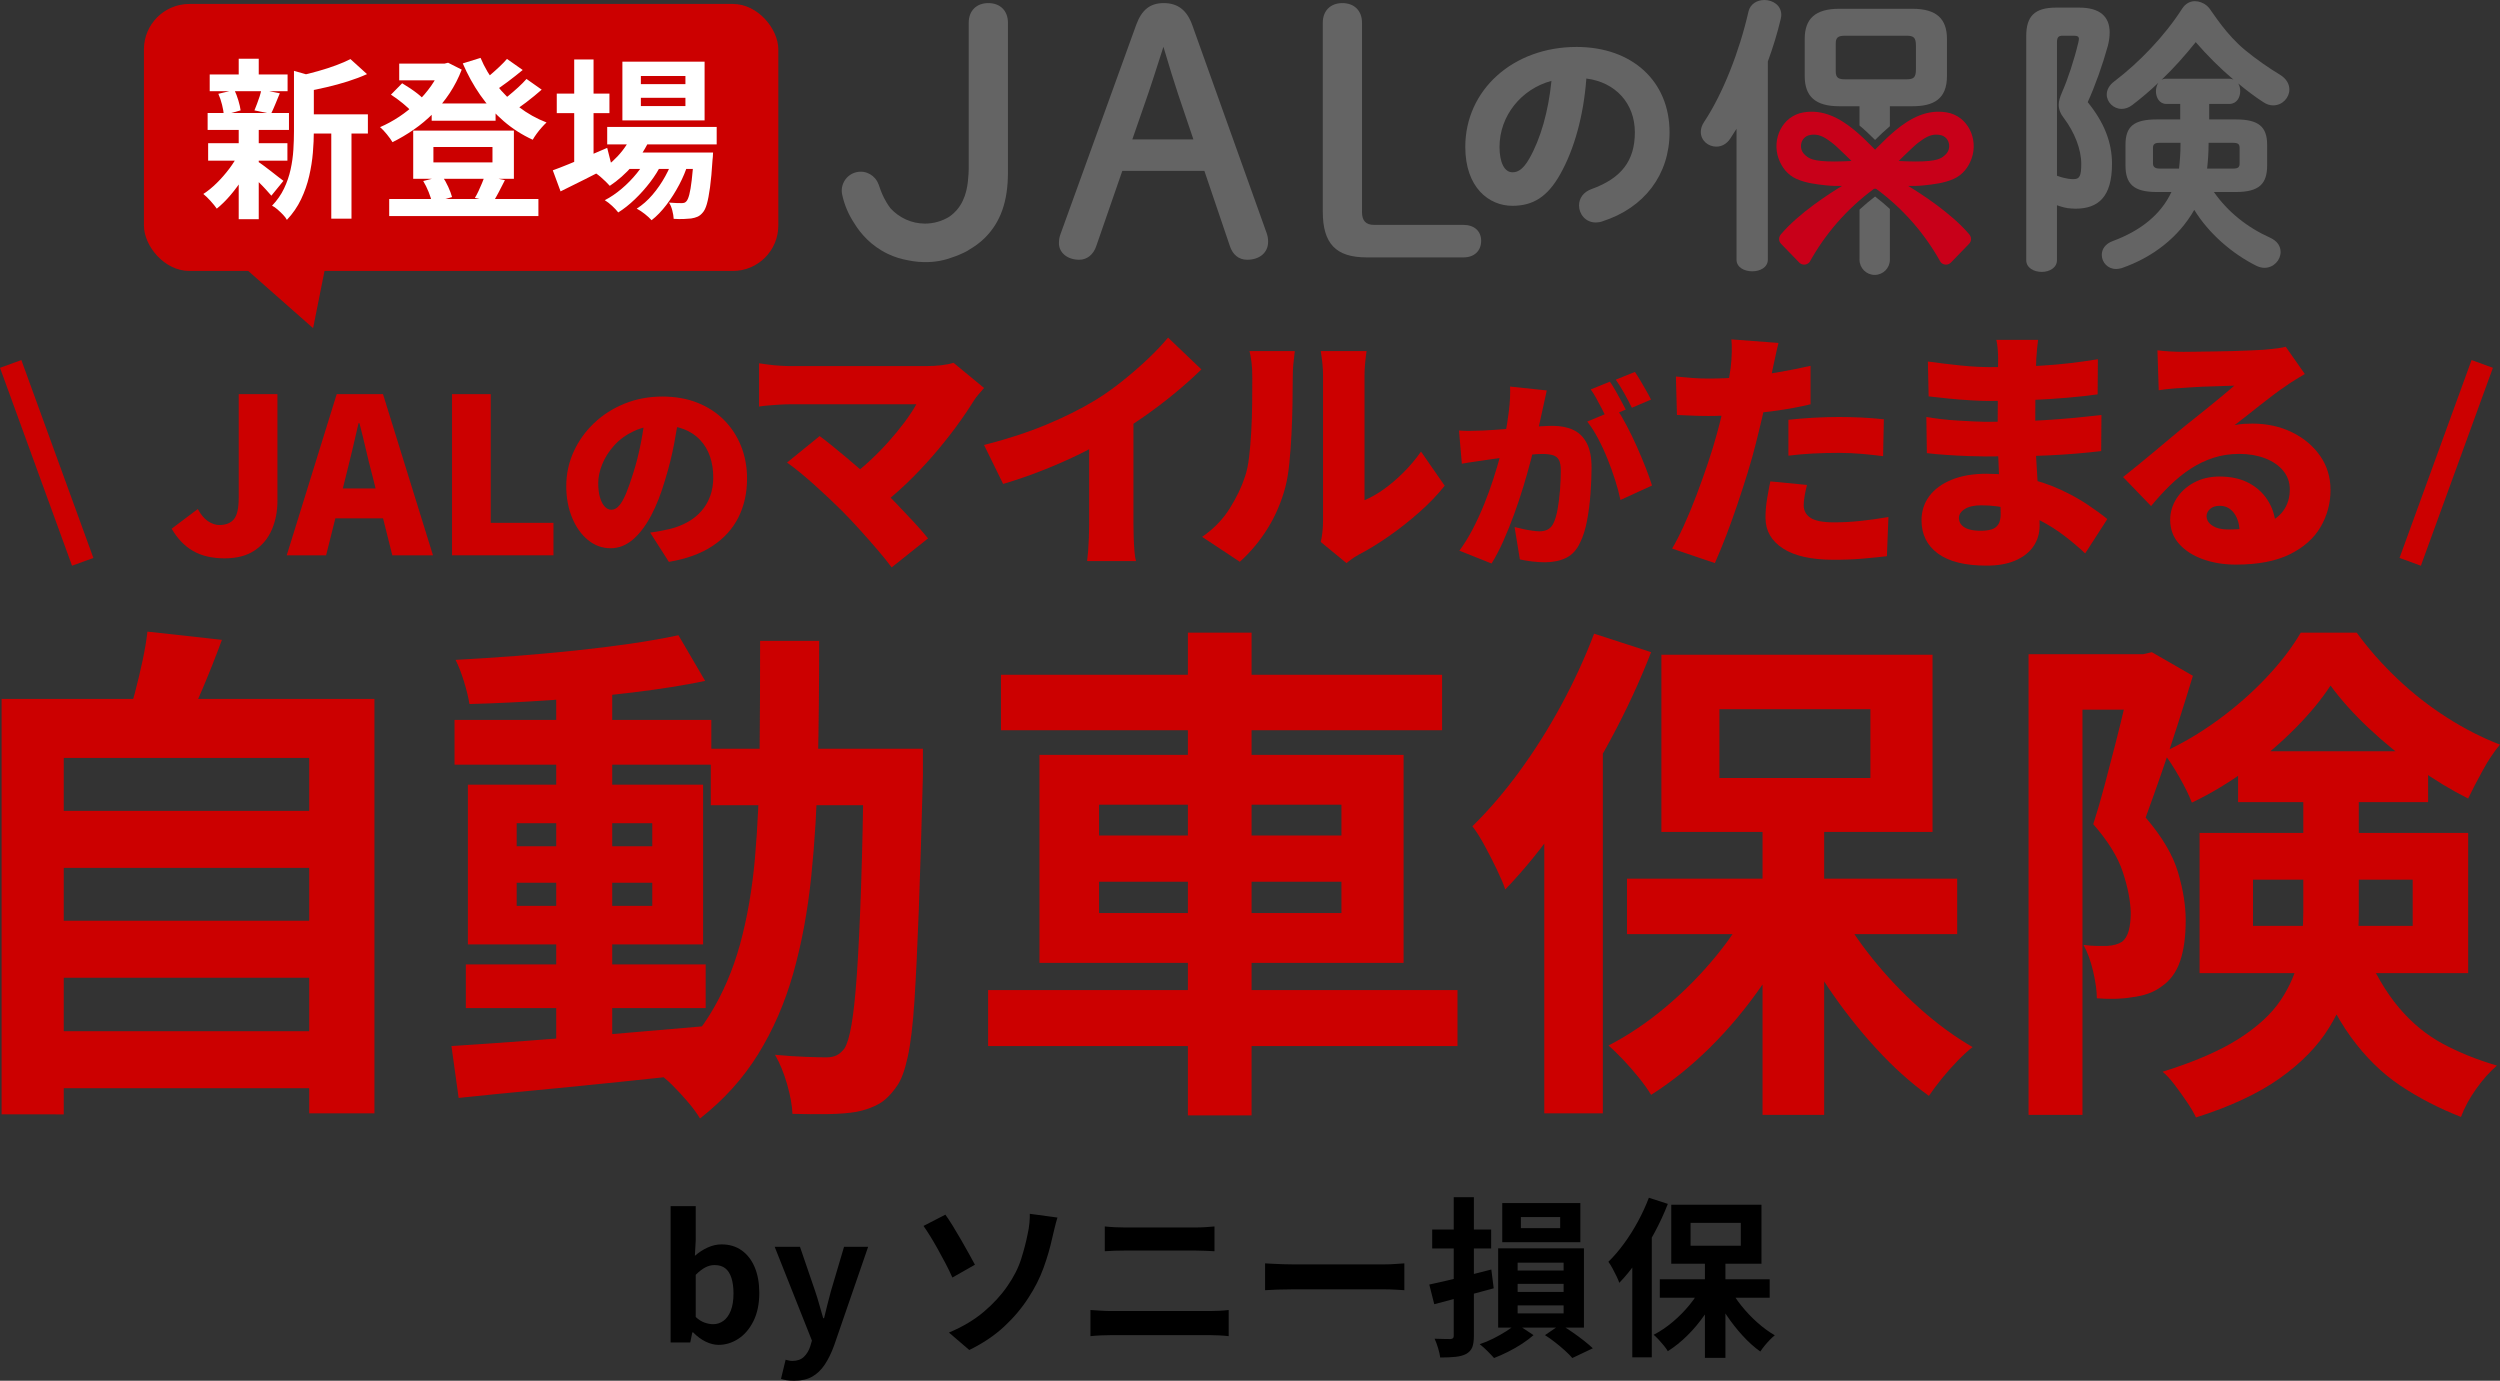 <?xml version="1.0" encoding="UTF-8"?>
<svg id="_レイヤー_2" data-name="レイヤー 2" xmlns="http://www.w3.org/2000/svg" viewBox="0 0 550.096 303.819">
  <rect x="0" y="0" width="550.096" height="303.819" fill="#333333" stroke="none"/>
  <defs>
    <style>
      .cls-1 {
        fill: #c80019;
      }

      .cls-2 {
        fill: none;
        stroke: #c00;
        stroke-miterlimit: 10;
        stroke-width: 5px;
      }

      .cls-3 {
        fill: #c00;
      }

      .cls-4 {
        fill: #fff;
      }

      .cls-5 {
        fill: #646464;
      }

      .cls-6 {
        fill: #646464;
      }
    </style>
  </defs>
  <g id="contents">
    <g>
      <g>
        <path class="cls-3" d="M.351,153.786h82.038v91.191h-14.351v-78.196H14.024v78.422H.351v-91.417ZM9.504,178.419h61.472v12.543H9.504v-12.543ZM9.504,202.601h61.472v12.543H9.504v-12.543ZM9.504,226.897h61.472v12.543H9.504v-12.543ZM32.443,138.982l16.385,1.808c-1.356,3.692-2.788,7.308-4.294,10.848-1.508,3.542-2.901,6.593-4.181,9.153l-12.43-2.26c.602-1.882,1.204-3.973,1.808-6.272.602-2.297,1.148-4.594,1.639-6.893.489-2.297.848-4.425,1.073-6.385Z"/>
        <path class="cls-3" d="M99.339,230.173c4.746-.3,10.17-.678,16.272-1.13s12.56-.96,19.379-1.525c6.817-.565,13.617-1.148,20.396-1.752l.113,10.283c-6.404.678-12.864,1.356-19.379,2.034-6.517.678-12.769,1.299-18.758,1.865-5.989.565-11.47,1.11-16.441,1.638l-1.582-11.413ZM100.017,158.418h56.5v9.831h-56.5v-9.831ZM149.285,139.773l5.876,10.057c-4.746.98-10.076,1.827-15.989,2.542-5.915.717-11.96,1.282-18.137,1.695-6.178.415-12.091.698-17.741.848-.226-1.43-.622-3.069-1.187-4.915-.565-1.845-1.187-3.446-1.865-4.803,4.218-.226,8.549-.508,12.995-.847,4.444-.339,8.832-.734,13.165-1.187,4.331-.452,8.436-.96,12.317-1.525,3.879-.565,7.401-1.187,10.565-1.865ZM102.503,212.207h52.771v9.605h-52.771v-9.605ZM102.955,172.657h51.754v35.143h-51.754v-35.143ZM113.69,181.131v5.085h29.832v-5.085h-29.832ZM113.69,194.24v5.085h29.832v-5.085h-29.832ZM122.391,150.508h12.317v81.021h-12.317v-81.021ZM167.252,141.017h12.995c0,9.644-.095,18.797-.282,27.459-.189,8.664-.678,16.819-1.469,24.464-.791,7.647-2.11,14.729-3.955,21.244-1.847,6.517-4.426,12.449-7.74,17.797-3.316,5.348-7.571,10.057-12.769,14.125-.678-1.13-1.565-2.336-2.656-3.616-1.093-1.282-2.223-2.506-3.39-3.673-1.169-1.169-2.316-2.129-3.447-2.881,4.746-3.616,8.588-7.778,11.526-12.486,2.938-4.707,5.198-9.944,6.78-15.707,1.582-5.763,2.673-12.091,3.277-18.984.602-6.893.941-14.312,1.017-22.261.074-7.947.113-16.441.113-25.481ZM156.404,164.747h39.211v12.43h-39.211v-12.43ZM190.078,164.747h12.995v5.989c-.302,11.602-.604,21.453-.904,29.55-.302,8.099-.622,14.766-.961,20.001-.339,5.237-.83,9.322-1.469,12.26-.641,2.938-1.413,5.046-2.316,6.328-1.282,1.882-2.619,3.221-4.012,4.012-1.395.791-3.033,1.373-4.915,1.752-1.734.3-3.842.469-6.328.508-2.486.037-5.085.018-7.797-.057-.076-1.884-.471-4.068-1.187-6.554-.717-2.486-1.601-4.633-2.655-6.441,2.41.226,4.633.377,6.667.452,2.034.076,3.577.113,4.633.113.904,0,1.656-.15,2.26-.452.602-.3,1.167-.791,1.695-1.469.602-.904,1.13-2.655,1.582-5.254s.848-6.328,1.187-11.187c.339-4.859.639-11.13.904-18.814.263-7.684.47-16.987.622-27.911v-2.825Z"/>
        <path class="cls-3" d="M217.424,217.856h103.282v12.317h-103.282v-12.317ZM220.249,148.475h97.066v12.204h-97.066v-12.204ZM228.723,166.102h80.117v45.765h-80.117v-45.765ZM241.832,177.064v6.78h53.336v-6.78h-53.336ZM241.832,194.014v6.893h53.336v-6.893h-53.336ZM261.381,139.208h14.012v106.22h-14.012v-106.22Z"/>
        <path class="cls-3" d="M350.764,139.435l12.543,4.068c-2.486,6.404-5.443,12.789-8.871,19.154-3.429,6.367-7.119,12.393-11.074,18.08-3.954,5.689-8.005,10.679-12.148,14.973-.378-1.13-.98-2.56-1.808-4.294-.83-1.732-1.733-3.503-2.712-5.311-.981-1.808-1.884-3.238-2.712-4.294,3.54-3.464,6.967-7.458,10.283-11.978,3.313-4.52,6.384-9.379,9.209-14.577,2.825-5.198,5.255-10.47,7.289-15.82ZM339.803,170.623l12.883-12.882v87.236h-12.883v-74.354ZM385.907,197.629l10.622,3.729c-2.412,5.274-5.35,10.415-8.815,15.425-3.466,5.011-7.271,9.568-11.413,13.673-4.144,4.107-8.475,7.588-12.994,10.453-.679-1.13-1.565-2.373-2.656-3.729-1.093-1.356-2.223-2.656-3.39-3.898-1.169-1.243-2.279-2.317-3.334-3.221,4.368-2.26,8.589-5.103,12.656-8.532,4.068-3.427,7.777-7.193,11.131-11.3,3.351-4.105,6.082-8.306,8.192-12.6ZM357.996,193.335h72.659v12.204h-72.659v-12.204ZM365.567,144.067h59.664v38.985h-59.664v-38.985ZM378.336,156.045v15.142h33.223v-15.142h-33.223ZM387.828,179.098h13.56v66.218h-13.56v-66.218ZM403.987,198.759c2.108,4.068,4.764,8.099,7.967,12.091,3.201,3.994,6.704,7.684,10.509,11.074,3.803,3.39,7.664,6.215,11.582,8.475-.98.754-2.09,1.771-3.333,3.051-1.243,1.282-2.412,2.599-3.503,3.955-1.093,1.356-2.017,2.599-2.769,3.729-3.918-2.788-7.779-6.252-11.583-10.396-3.805-4.142-7.345-8.644-10.622-13.503-3.276-4.859-6.084-9.812-8.418-14.859l10.17-3.616Z"/>
        <path class="cls-3" d="M446.362,143.955h27.007v12.204h-15.143v89.157h-11.864v-101.361ZM469.3,143.955h2.26l1.921-.452,9.04,5.198c-.98,3.24-2.053,6.686-3.22,10.339-1.169,3.655-2.373,7.271-3.616,10.848-1.243,3.579-2.43,6.912-3.56,10.001,3.616,4.22,5.989,8.231,7.119,12.034,1.13,3.805,1.694,7.328,1.694,10.565,0,3.616-.414,6.63-1.242,9.04-.83,2.412-2.187,4.257-4.068,5.537-.904.678-1.903,1.206-2.994,1.582-1.094.378-2.28.641-3.56.791-2.187.378-4.746.452-7.685.226,0-1.582-.265-3.521-.791-5.819-.527-2.297-1.243-4.275-2.147-5.933,1.054.152,2.015.226,2.881.226h2.316c1.356-.074,2.447-.377,3.277-.904.678-.526,1.167-1.336,1.469-2.429.301-1.091.452-2.43.452-4.012-.076-2.636-.66-5.611-1.751-8.927-1.093-3.314-3.26-6.817-6.498-10.509.828-2.56,1.656-5.404,2.486-8.531.828-3.126,1.639-6.233,2.43-9.323.791-3.088,1.506-6.006,2.147-8.757.64-2.749,1.187-5.029,1.639-6.836v-3.955ZM506.816,172.205h12.204v28.928c0,4.144-.471,8.345-1.412,12.6-.943,4.257-2.655,8.401-5.142,12.43-2.486,4.031-6.084,7.723-10.791,11.074-4.709,3.352-10.868,6.233-18.476,8.645-.452-.98-1.112-2.11-1.978-3.39-.867-1.282-1.772-2.542-2.712-3.786-.943-1.243-1.828-2.204-2.656-2.881,7.007-2.184,12.58-4.594,16.725-7.232,4.142-2.636,7.231-5.481,9.266-8.531,2.034-3.051,3.371-6.196,4.012-9.435.639-3.238.96-6.554.96-9.944v-28.476ZM512.805,150.848c-1.96,3.014-4.539,6.141-7.74,9.379-3.203,3.24-6.743,6.271-10.622,9.097-3.881,2.825-7.93,5.254-12.148,7.288-.604-1.582-1.525-3.464-2.769-5.65-1.243-2.184-2.43-3.992-3.56-5.424,4.143-1.882,8.173-4.255,12.091-7.119,3.916-2.862,7.458-5.97,10.622-9.322,3.164-3.352,5.688-6.648,7.571-9.888h12.317c2.636,3.616,5.649,7.025,9.039,10.227,3.391,3.203,7.007,6.028,10.849,8.475,3.842,2.449,7.721,4.426,11.639,5.932-1.281,1.508-2.542,3.39-3.785,5.65-1.243,2.26-2.316,4.332-3.221,6.215-3.616-1.808-7.345-4.068-11.187-6.78-3.843-2.712-7.421-5.631-10.735-8.758-3.316-3.125-6.103-6.232-8.362-9.322ZM483.991,183.278h59.099v30.849h-59.099v-30.849ZM492.466,165.311h41.81v11.187h-41.81v-11.187ZM495.743,193.561v10.17h35.143v-10.17h-35.143ZM519.925,208.139c2.41,5.65,5.046,10.17,7.91,13.56,2.862,3.39,6.082,6.045,9.661,7.966,3.577,1.921,7.552,3.522,11.922,4.802-1.582,1.356-3.107,3.069-4.576,5.142-1.47,2.071-2.582,4.125-3.334,6.159-4.822-1.884-9.266-4.181-13.334-6.893s-7.723-6.309-10.961-10.791c-3.24-4.481-6.141-10.301-8.701-17.459l11.413-2.486Z"/>
      </g>
      <g>
        <path d="M158.126,295.923c-.928,0-1.88-.238-2.858-.714s-1.893-1.153-2.745-2.03h-.188l-.451,2.218h-4.324v-30.005h5.527v7.558l-.188,3.384c.852-.752,1.786-1.36,2.801-1.824,1.015-.463,2.036-.696,3.064-.696,1.73,0,3.215.445,4.456,1.335,1.241.89,2.193,2.131,2.857,3.722.664,1.592.997,3.466.997,5.622,0,2.406-.427,4.468-1.278,6.185-.853,1.717-1.962,3.021-3.328,3.91-1.367.89-2.814,1.335-4.343,1.335ZM156.923,291.373c.827,0,1.579-.244,2.256-.733s1.215-1.234,1.617-2.237c.401-1.002.602-2.268.602-3.797,0-1.329-.15-2.463-.451-3.403s-.752-1.648-1.353-2.124c-.602-.476-1.391-.714-2.369-.714-.702,0-1.386.176-2.049.526-.665.351-1.36.89-2.087,1.617v9.287c.651.602,1.31,1.015,1.974,1.241.664.226,1.284.338,1.861.338Z"/>
        <path d="M174.745,303.819c-.627,0-1.166-.038-1.617-.113s-.877-.176-1.278-.301l1.015-4.211c.201.05.433.106.696.169.263.062.52.094.771.094,1.077,0,1.93-.301,2.557-.903.626-.602,1.09-1.366,1.391-2.293l.376-1.278-8.197-20.643h5.565l3.346,9.776c.326.953.626,1.93.902,2.933.276,1.003.564,2.006.865,3.008h.188c.226-1.002.47-1.998.733-2.989.263-.99.52-1.974.771-2.951l2.895-9.776h5.302l-7.482,21.695c-.602,1.654-1.292,3.064-2.068,4.23s-1.698,2.049-2.763,2.651c-1.066.602-2.388.902-3.967.902Z"/>
        <path d="M208.017,267.272c.476.652,1.015,1.467,1.617,2.444s1.209,1.999,1.824,3.064c.614,1.065,1.19,2.086,1.73,3.064.539.978.983,1.792,1.335,2.444l-4.963,2.82c-.451-1.027-.959-2.074-1.522-3.14-.564-1.065-1.135-2.118-1.711-3.158-.577-1.04-1.135-1.993-1.673-2.857-.539-.865-1.022-1.598-1.448-2.2l4.813-2.482ZM208.806,293.216c3.033-1.278,5.596-2.807,7.689-4.587,2.092-1.779,3.816-3.66,5.17-5.64,1.403-2.005,2.418-4.01,3.045-6.016.626-2.005,1.09-3.785,1.391-5.339.201-.852.338-1.705.414-2.557s.1-1.517.075-1.993l6.091.827c-.226.728-.439,1.511-.639,2.35-.201.84-.364,1.523-.489,2.049-.477,2.206-1.122,4.431-1.937,6.674-.815,2.244-1.912,4.418-3.29,6.524-1.454,2.281-3.246,4.412-5.377,6.392-2.131,1.98-4.688,3.697-7.67,5.151l-4.475-3.835Z"/>
        <path d="M239.939,288.252c.752.051,1.535.101,2.35.15.815.051,1.598.075,2.35.075h21.582c.651,0,1.347-.019,2.087-.056.739-.038,1.422-.094,2.049-.169v5.753c-.651-.075-1.366-.132-2.143-.169-.777-.038-1.442-.056-1.993-.056h-21.582c-.752,0-1.548.019-2.388.056s-1.611.094-2.312.169v-5.753ZM243.097,269.866c.677.075,1.422.131,2.237.169.814.038,1.535.057,2.162.057h15.566c.752,0,1.504-.025,2.256-.075s1.391-.1,1.917-.15v5.452c-.526-.024-1.191-.056-1.993-.094-.803-.038-1.529-.057-2.181-.057h-15.529c-.727,0-1.492.013-2.293.038-.802.025-1.517.063-2.143.113v-5.452Z"/>
        <path d="M278.366,277.988c.451.025,1.027.056,1.73.094s1.435.069,2.2.094c.764.025,1.472.038,2.124.038h20.191c.877,0,1.704-.031,2.481-.094.776-.062,1.416-.106,1.918-.131v5.903c-.427-.025-1.066-.062-1.918-.113-.853-.05-1.68-.075-2.481-.075h-20.191c-1.078,0-2.181.019-3.309.056s-2.043.082-2.745.132v-5.903Z"/>
        <path d="M314.499,282.65c1.178-.25,2.513-.551,4.005-.902,1.49-.351,3.058-.733,4.699-1.147s3.29-.834,4.944-1.26l.526,4.136c-2.256.627-4.53,1.241-6.824,1.843-2.293.602-4.38,1.153-6.26,1.654l-1.091-4.324ZM315.138,270.543h12.972v4.173h-12.972v-4.173ZM319.876,263.437h4.436v30.456c0,1.103-.119,1.955-.357,2.557s-.683,1.09-1.334,1.466c-.627.326-1.404.539-2.332.639s-2.056.15-3.384.15c-.075-.577-.231-1.266-.47-2.068s-.495-1.491-.77-2.068c.727.025,1.429.044,2.106.056.677.013,1.14.019,1.391.019.251-.025.433-.087.546-.188.112-.1.169-.275.169-.526v-30.494ZM333.637,291.26l3.798,2.519c-.702.627-1.542,1.259-2.519,1.899-.978.639-2.006,1.228-3.083,1.767-1.078.539-2.106.996-3.084,1.372-.376-.426-.864-.94-1.466-1.542s-1.166-1.103-1.692-1.504c1.003-.326,2.012-.746,3.027-1.26,1.015-.513,1.967-1.053,2.857-1.617.89-.564,1.61-1.109,2.162-1.636ZM329.652,274.679h18.875v17.447h-18.875v-17.447ZM330.555,264.715h17.183v8.61h-17.183v-8.61ZM333.938,277.837v1.73h10.114v-1.73h-10.114ZM333.938,282.5v1.768h10.114v-1.768h-10.114ZM333.938,287.237v1.767h10.114v-1.767h-10.114ZM334.652,267.798v2.444h8.648v-2.444h-8.648ZM339.954,293.78l3.422-2.332c.877.527,1.761,1.097,2.65,1.711.89.615,1.724,1.228,2.501,1.842.776.614,1.429,1.172,1.955,1.673l-4.512,2.143c-.427-.501-.966-1.047-1.617-1.635-.652-.589-1.36-1.185-2.124-1.786-.766-.602-1.523-1.14-2.275-1.617Z"/>
        <path d="M362.814,263.549l4.174,1.353c-.827,2.131-1.812,4.255-2.952,6.373-1.141,2.119-2.368,4.124-3.685,6.016-1.315,1.893-2.663,3.553-4.042,4.982-.126-.376-.326-.852-.602-1.429-.276-.576-.577-1.165-.902-1.767-.326-.602-.627-1.078-.902-1.429,1.178-1.153,2.318-2.482,3.422-3.986,1.103-1.504,2.124-3.121,3.064-4.85.94-1.73,1.748-3.484,2.425-5.264ZM359.167,273.927l4.287-4.286v29.027h-4.287v-24.741ZM374.508,282.913l3.535,1.241c-.803,1.755-1.78,3.465-2.934,5.132s-2.419,3.184-3.797,4.549c-1.379,1.367-2.82,2.525-4.324,3.478-.226-.376-.52-.79-.884-1.241s-.739-.884-1.128-1.297-.759-.77-1.109-1.071c1.454-.752,2.857-1.698,4.211-2.839,1.355-1.14,2.588-2.394,3.704-3.76,1.115-1.366,2.023-2.763,2.726-4.192ZM365.221,281.484h24.177v4.061h-24.177v-4.061ZM367.74,265.091h19.852v12.972h-19.852v-12.972ZM371.989,269.077v5.038h11.054v-5.038h-11.054ZM375.147,276.747h4.512v22.033h-4.512v-22.033ZM380.524,283.289c.701,1.354,1.585,2.695,2.65,4.023,1.065,1.329,2.231,2.557,3.497,3.685,1.266,1.128,2.55,2.068,3.853,2.82-.326.251-.695.589-1.108,1.015-.414.426-.803.865-1.166,1.316s-.671.865-.921,1.241c-1.304-.928-2.589-2.08-3.854-3.459-1.266-1.378-2.443-2.877-3.534-4.493s-2.024-3.265-2.801-4.944l3.384-1.204Z"/>
      </g>
      <g>
        <path class="cls-1" d="M423.225,40.799c2.246-.235,4.597-.505,6.674-1.44,1.928-.867,3.214-2.5,3.921-4.461,1.55-4.299-.808-9.388-5.481-10.169-4.311-.72-7.965,1.246-11.197,3.902-1.407,1.156-2.709,2.433-3.987,3.728-.188.191-.376.381-.564.573v.004h-.002v-.004c-.187-.192-.376-.382-.564-.573-1.278-1.295-2.58-2.572-3.987-3.728-3.232-2.655-6.886-4.622-11.197-3.902-4.674.781-7.032,5.87-5.481,10.169.707,1.961,1.993,3.593,3.921,4.461,2.077.935,4.429,1.205,6.674,1.44,1.122.117,2.238.134,3.355.115-2.82,1.703-9.403,5.934-13.374,10.566-.113.131-.453.527-.466,1.065-.009.413.144.804.432,1.101l3.989,4.116c.289.298.688.467,1.102.467.015,0,.03-0.0.045-.001.43-.013.837-.207,1.142-.568,1.702-3.067,3.723-5.959,6.008-8.593,2.415-2.783,5.129-5.28,8.096-7.476.102-.027.203-.052.304-.089h.004c.097.035.196.06.295.086,2.969,2.197,5.684,4.695,8.099,7.479,2.288,2.638,4.31,5.529,6.033,8.628.281.326.688.52,1.119.533.015 0.0.029.001.044.001.414,0,.814-.169,1.102-.467l3.989-4.116c.288-.297.441-.688.432-1.101-.011-.537-.352-.935-.465-1.065-3.972-4.632-10.555-8.864-13.375-10.566,1.119.02,2.237.003,3.361-.115ZM419.205,34.03c1.504-1.443,2.255-2.164,2.886-2.632,1.249-.926,2.5-1.854,4.128-1.77.424.022,1.335.07,2.006.772.62.65.78,1.592.605,2.344-.22.947-.946,1.488-1.342,1.775-.721.522-2.041,1.186-7.986.98-.75-.026-1.357-.058-1.722-.079.326-.324.818-.809,1.424-1.39ZM397.692,34.519c-.396-.287-1.121-.828-1.342-1.775-.175-.752-.016-1.694.605-2.344.671-.702,1.581-.75,2.006-.772,1.629-.085,2.88.843,4.128,1.77.63.468,1.382,1.189,2.886,2.632.606.582,1.098,1.067,1.424,1.39-.365.021-.972.053-1.722.079-5.944.206-7.264-.458-7.986-.98Z"/>
        <g>
          <path class="cls-5" d="M500.207,23.184c1.996,0,3.542-1.674,3.542-3.478,0-1.159-.58-2.318-1.997-3.22-2.657-1.594-5.28-3.45-7.766-5.479-4.147-3.452-6.821-7.829-7.838-9.17-.017-.022-.035-.037-.052-.058-.061-.077-.129-.148-.197-.22-.097-.104-.194-.201-.295-.288-.041-.035-.083-.069-.125-.102-.16-.127-.319-.237-.479-.33-.015-.009-.029-.019-.044-.027-.213-.12-.416-.213-.603-.284-.02-.008-.04-.014-.06-.021-.281-.101-.507-.155-.637-.179-.005-.001-.01-.002-.015-.003-.066-.012-.113-.018-.113-.018l.001.008c-.193-.03-.387-.056-.58-.056-1.031,0-2.061.515-2.769,1.61-3.865,6.053-9.531,11.914-14.877,15.971-1.224.902-1.738,1.932-1.738,2.962,0,1.675,1.481,3.155,3.284,3.155.773,0,1.545-.258,2.318-.837,1.932-1.481,3.864-3.091,5.732-4.894-.322.515-.515,1.223-.515,1.867,0,1.353.773,2.77,2.254,2.77h3.092v3.413h-5.152c-5.152,0-6.891,1.609-6.891,5.602v4.508c0,4.057,1.738,5.861,6.891,5.861h3.22c-2.318,4.959-6.762,8.501-12.816,10.755-1.803.644-2.511,1.868-2.511,3.091,0,1.61,1.288,3.092,3.155,3.092.387,0,.773-.064,1.224-.193,6.891-2.383,12.558-6.827,15.971-12.816,3.155,5.152,8.308,9.66,13.782,12.365.579.258,1.159.387,1.674.387,1.997,0,3.542-1.675,3.542-3.478,0-1.224-.644-2.383-2.318-3.156-5.152-2.318-9.338-5.731-12.365-10.046h4.83c5.151,0,6.891-1.804,6.891-5.861v-4.508c0-3.993-1.868-5.602-6.891-5.602h-5.861v-3.413h4.444c1.61,0,2.382-1.417,2.382-2.77,0-.644-.129-1.288-.45-1.738,1.867,1.545,3.735,2.962,5.538,4.122.773.515,1.482.708,2.19.708ZM479.792,32.007c0,1.675-.129,3.414-.322,5.088h-4.315c-.773,0-1.417-.258-1.417-1.095v-3.478c0-.773.387-1.095,1.417-1.095h4.637v.58ZM491.384,31.427c1.095,0,1.416.322,1.416,1.095v3.478c0,.773-.321,1.095-1.416,1.095h-5.732c.193-1.738.322-3.671.322-5.474v-.193h5.41ZM490.546,17.324h-13.911c-.387,0-.708.064-1.03.258,2.704-2.576,5.216-5.41,7.535-8.308,2.576,2.962,5.346,5.731,8.308,8.243-.322-.129-.58-.193-.902-.193Z"/>
          <path class="cls-5" d="M464.722,36.064c0-4.766-1.738-9.144-5.345-13.588,1.674-3.671,3.284-8.243,4.443-12.429.258-1.031.387-1.997.387-2.899,0-3.542-2.189-5.473-6.697-5.473h-5.088c-4.701,0-6.569,1.867-6.569,6.247v49.331c0,1.675,1.674,2.576,3.413,2.576,1.675,0,3.349-.902,3.349-2.576v-12.087c.784.281,2.089.688,3.127.708.001,0,.002-0.0.003-0.0.293.03.588.045.927.045,5.023,0,8.05-2.576,8.05-9.854ZM456.285,39.414c-.322,0-.709,0-1.03-.064h-.036c-.479-.07-1.536-.266-2.605-.687V9.338c0-1.159.322-1.482,1.288-1.482h2.382c.837,0,1.159.193,1.159.709,0,.193-.064.451-.129.773-.902,3.8-2.318,8.114-3.606,11.012-.451,1.031-.709,1.932-.709,2.704,0,1.031.387,1.997,1.159,2.963,2.318,3.091,3.8,6.826,3.8,10.046,0,2.705-.387,3.349-1.675,3.349Z"/>
          <path class="cls-6" d="M270.59,54.055c.636,1.999,1.997,3.1,3.832,3.1,2.758,0,4.612-1.585,4.612-3.946,0-.736-.108-1.351-.345-1.985l-16.369-45.773c-1.191-3.254-3.181-4.769-6.264-4.769-2.972,0-4.836,1.471-6.042,4.769l-16.661,46.057c-.241.645-.349,1.26-.349,1.996,0,2.115,1.877,3.65,4.464,3.65,1.722,0,3.125-1.127,3.751-3.006l5.73-16.545h18.062l5.58,16.452ZM249.156,30.675l3.543-10.227c.826-2.431,1.579-4.783,2.375-7.272.305-.953.612-1.912.925-2.881.133.444.266.885.398,1.324.919,3.064,1.787,5.957,2.793,8.976l3.405,10.081h-13.438Z"/>
          <path class="cls-5" d="M300.71,56.636h21.329c2.352,0,3.871-1.433,3.871-3.65,0-2.127-1.519-3.5-3.871-3.5h-19.699c-1.78,0-2.646-.914-2.646-2.794V4.997c0-2.622-1.694-4.316-4.316-4.316s-4.316,1.694-4.316,4.316v41.546c0,7.074,2.885,10.092,9.647,10.092Z"/>
          <path class="cls-5" d="M217.472.682c-2.622,0-4.316,1.694-4.316,4.316v32.111c-.002.29-.011.706-.045,1.211-.134,2-.363,5.331-2.592,7.907-.321.371-.868.926-1.673,1.486-1.59.959-3.422,1.489-5.312,1.489-2.954,0-5.682-1.285-7.587-3.36-.658-.878-1.114-1.669-1.418-2.269-.587-1.161-.962-2.287-1.159-2.877-.02-.061-.037-.111-.048-.146-.006.002-.012.004-.018.006-.693-1.941-2.716-3.125-4.786-2.682-2.255.482-3.691,2.701-3.208,4.956.488,2.28,1.403,4.385,2.634,6.257,1.407,2.304,3.7,4.975,7.325,6.734,1.58.767,3.089,1.19,4.388,1.427,3.51.766,6.306.304,7.115.151,1.178-.223,2.115-.53,2.754-.768,2.168-.708,3.572-1.569,3.572-1.569l-.016-.025c1.346-.758,2.578-1.651,3.645-2.718,3.451-3.451,5.058-8.015,5.058-14.365V4.997c0-2.622-1.694-4.316-4.315-4.316Z"/>
          <path class="cls-5" d="M346.906,10.33c-13.959,0-24.486,9.453-24.486,21.989,0,8.957,5.207,12.967,10.367,12.967,4.612,0,7.741-2.047,10.461-6.845,3.163-5.56,5.215-13.046,5.809-21.161,6.421.81,10.675,5.473,10.675,11.828,0,6.275-2.958,10.135-9.591,12.518l-.006.002c-1.683.618-2.688,1.959-2.688,3.588,0,1.839,1.38,3.74,3.689,3.74.519,0,1.013-.086,1.427-.243,9.268-2.963,14.802-10.292,14.802-19.604,0-11.232-8.222-18.778-20.46-18.778ZM336.495,34.914c-1.5,2.637-2.716,2.992-3.708,2.992-1.749,0-2.836-2.141-2.836-5.588,0-6.785,4.745-12.729,11.431-14.525-.673,6.727-2.395,12.771-4.886,17.118l-.002.002Z"/>
          <g>
            <path class="cls-5" d="M404.705,23.377h4.462v4.246c1.222,1.018,2.364,2.109,3.424,3.171,1.009-1.012,2.099-2.046,3.256-3.023v-4.394h4.959c4.637,0,7.6-1.545,7.6-6.633v-8.179c0-4.444-2.319-6.633-7.6-6.633h-16.1c-5.28,0-7.599,2.189-7.599,6.633v8.179c0,4.444,2.319,6.633,7.599,6.633ZM403.932,9.596c0-1.288.451-1.739,2.061-1.739h13.524c1.609,0,2.06.451,2.06,2.19v5.216c0,1.739-.451,2.19-2.06,2.19h-13.524c-1.353,0-2.061-.258-2.061-1.739v-6.118Z"/>
            <path class="cls-5" d="M412.587,43.243c-1.189.908-2.326,1.874-3.421,2.878v11.029c0,1.844,1.495,3.34,3.34,3.34s3.34-1.495,3.34-3.34v-11.174c-1.046-.951-2.127-1.869-3.258-2.733Z"/>
          </g>
          <path class="cls-5" d="M377.657,32.264c1.095,0,2.254-.515,3.091-1.803l1.353-2.126v28.787c0,1.739,1.738,2.576,3.478,2.576,1.675,0,3.413-.837,3.413-2.576V13.538c1.152-3.16,2.125-6.331,2.833-9.352.064-.322.129-.644.129-.902,0-2.125-1.867-3.284-3.735-3.284-1.545,0-3.091.837-3.478,2.511-1.996,8.759-5.603,18.032-9.788,24.344-.515.772-.709,1.481-.709,2.189,0,1.868,1.609,3.22,3.413,3.22Z"/>
        </g>
      </g>
      <g>
        <g>
          <rect class="cls-3" x="31.67" y=".87" width="139.59" height="58.75" rx="10" ry="10"/>
          <polygon class="cls-3" points="68.894 72.208 51.955 57.27 71.873 57.27 68.894 72.208"/>
        </g>
        <g>
          <path class="cls-4" d="M52.564,33.713l3.192,1.216c-.608,1.368-1.343,2.743-2.204,4.123-.861,1.381-1.799,2.667-2.812,3.857-1.013,1.191-2.027,2.191-3.04,3.002-.329-.481-.785-1.045-1.368-1.691-.583-.646-1.115-1.159-1.596-1.539.988-.633,1.976-1.438,2.964-2.413.988-.975,1.906-2.026,2.755-3.154.848-1.127,1.551-2.261,2.109-3.401ZM45.686,24.859h17.898v3.724h-17.898v-3.724ZM45.8,31.509h17.442v3.838h-17.442v-3.838ZM46.142,16.385h17.138v3.686h-17.138v-3.686ZM48.042,20.641l3.534-.836c.329.684.62,1.451.874,2.299.253.849.418,1.577.494,2.185l-3.686,1.026c-.051-.633-.184-1.387-.399-2.261-.215-.874-.488-1.678-.817-2.413ZM52.526,12.927h4.408v5.092h-4.408v-5.092ZM52.526,28.355h4.408v19.874h-4.408v-19.874ZM56.63,35.498c.278.152.69.431,1.235.836.544.405,1.121.842,1.729,1.311.608.469,1.159.899,1.653,1.292.494.393.867.678,1.121.855l-2.66,3.268c-.304-.354-.69-.791-1.159-1.31-.469-.519-.976-1.045-1.52-1.577-.545-.532-1.07-1.039-1.577-1.52-.507-.481-.938-.874-1.292-1.178l2.47-1.976ZM57.504,19.729l4.066.798c-.355.861-.697,1.691-1.026,2.489-.33.798-.634,1.476-.912,2.033l-3.648-.76c.177-.43.367-.912.57-1.444.203-.532.393-1.07.57-1.615.177-.545.304-1.045.38-1.501ZM64.686,15.587l5.32,1.52c-.025.33-.342.545-.95.646v11.172c0,1.419-.07,2.971-.209,4.655-.14,1.685-.412,3.408-.817,5.168-.405,1.761-1.001,3.465-1.786,5.111-.786,1.647-1.824,3.154-3.116,4.522-.178-.355-.462-.735-.855-1.14-.393-.405-.798-.792-1.216-1.159s-.817-.64-1.197-.817c1.115-1.165,1.995-2.425,2.641-3.781.646-1.355,1.127-2.755,1.444-4.199.316-1.444.519-2.881.608-4.313.089-1.431.133-2.805.133-4.123v-13.262ZM77.112,13.003l3.648,3.306c-1.292.583-2.698,1.115-4.218,1.596-1.52.481-3.072.906-4.655,1.273-1.583.368-3.11.69-4.579.969-.127-.481-.33-1.064-.608-1.748s-.557-1.254-.836-1.71c1.368-.304,2.748-.652,4.142-1.045,1.393-.392,2.704-.817,3.933-1.273,1.228-.456,2.286-.912,3.173-1.368ZM66.738,25.163h14.212v4.218h-14.212v-4.218ZM72.894,27.025h4.446v21.09h-4.446v-21.09Z"/>
          <path class="cls-4" d="M97.039,13.991h.798l.76-.19,3.002,1.52c-.71,1.85-1.596,3.579-2.66,5.187-1.064,1.609-2.268,3.084-3.61,4.427-1.343,1.343-2.774,2.54-4.294,3.591s-3.078,1.97-4.674,2.755c-.279-.481-.69-1.058-1.235-1.729-.545-.671-1.045-1.197-1.501-1.577,1.419-.608,2.818-1.368,4.199-2.28,1.38-.912,2.672-1.951,3.876-3.116,1.203-1.165,2.267-2.406,3.192-3.724.924-1.317,1.64-2.673,2.147-4.066v-.798ZM85.639,43.783h32.832v3.762h-32.832v-3.762ZM86.019,20.831l2.47-2.508c.557.33,1.14.697,1.748,1.102.608.405,1.184.824,1.729,1.254.544.431.981.836,1.311,1.216l-2.584,2.774c-.481-.557-1.172-1.203-2.071-1.938-.899-.735-1.767-1.368-2.603-1.9ZM87.843,13.991h10.64v3.686h-10.64v-3.686ZM90.921,28.735h22.154v10.602h-22.154v-10.602ZM93.125,39.831l4.18-1.064c.481.684.918,1.457,1.311,2.318.392.861.677,1.621.855,2.28l-4.408,1.254c-.127-.658-.374-1.444-.741-2.356s-.766-1.722-1.197-2.432ZM94.987,22.768h14.06v3.8h-14.06v-3.8ZM95.367,32.345v3.382h12.996v-3.382h-12.996ZM105.742,12.737c.861,2.052,2.007,4.003,3.439,5.852,1.431,1.85,3.09,3.496,4.978,4.94,1.887,1.444,3.92,2.584,6.099,3.42-.33.304-.69.678-1.083,1.121-.393.443-.76.899-1.102,1.368-.342.469-.627.906-.855,1.31-2.331-1.064-4.465-2.432-6.403-4.104-1.938-1.672-3.654-3.584-5.149-5.738-1.495-2.153-2.774-4.471-3.838-6.954l3.914-1.216ZM106.653,38.691l4.446.95c-.481.938-.938,1.824-1.368,2.66-.431.836-.849,1.558-1.254,2.166l-3.99-.912c.279-.456.551-.969.817-1.539.266-.57.519-1.146.76-1.729.241-.583.437-1.114.589-1.596ZM111.555,12.965l3.458,2.432c-1.064.887-2.173,1.761-3.325,2.622-1.153.862-2.21,1.596-3.173,2.204l-2.698-2.128c.608-.431,1.267-.943,1.976-1.539.709-.595,1.399-1.21,2.071-1.843s1.235-1.216,1.691-1.748ZM115.849,17.372l3.344,2.356c-1.064.938-2.21,1.875-3.439,2.812-1.229.938-2.35,1.71-3.363,2.318l-2.736-2.128c.684-.456,1.4-.988,2.147-1.596.747-.608,1.482-1.241,2.204-1.9.722-.659,1.336-1.279,1.843-1.862Z"/>
          <path class="cls-4" d="M121.636,37.475c.988-.354,2.134-.798,3.439-1.33,1.305-.532,2.691-1.108,4.161-1.729,1.469-.62,2.926-1.247,4.37-1.881l.988,3.914c-1.9.988-3.838,1.976-5.814,2.964-1.976.988-3.788,1.888-5.434,2.698l-1.71-4.636ZM122.51,20.602h11.59v4.294h-11.59v-4.294ZM126.348,13.079h4.256v23.636h-4.256V13.079ZM139.193,29.343l3.914.988c-.938,2.179-2.211,4.186-3.819,6.023-1.609,1.837-3.312,3.35-5.111,4.54-.228-.253-.526-.564-.893-.931-.368-.367-.748-.715-1.14-1.045-.393-.329-.741-.595-1.045-.798,1.773-.962,3.376-2.21,4.807-3.743,1.431-1.533,2.527-3.211,3.287-5.035ZM142.575,34.359l2.964,1.748c-.633,1.317-1.463,2.647-2.489,3.99-1.026,1.343-2.147,2.597-3.363,3.762-1.216,1.165-2.432,2.128-3.648,2.888-.355-.456-.804-.938-1.349-1.444-.545-.506-1.083-.924-1.615-1.254,1.241-.633,2.476-1.469,3.705-2.508,1.228-1.038,2.35-2.185,3.363-3.439,1.013-1.254,1.824-2.502,2.432-3.743ZM133.607,27.936h24.092v3.838h-24.092v-3.838ZM136.95,13.573h18.088v12.92h-18.088v-12.92ZM137.749,33.56h15.618v3.61h-15.618v-3.61ZM148.313,34.321l3.078,1.672c-.456,1.52-1.102,3.072-1.938,4.655-.836,1.583-1.773,3.059-2.812,4.427-1.039,1.368-2.128,2.495-3.268,3.382-.38-.431-.874-.887-1.482-1.368-.608-.481-1.204-.874-1.786-1.178,1.241-.786,2.394-1.798,3.458-3.04,1.064-1.241,2.007-2.609,2.831-4.104.823-1.494,1.463-2.976,1.919-4.446ZM141.016,16.727v1.786h9.804v-1.786h-9.804ZM141.016,21.515v1.824h9.804v-1.824h-9.804ZM152.682,33.56h4.218c-.025.786-.064,1.318-.114,1.596-.152,2.458-.336,4.478-.551,6.061-.216,1.583-.45,2.812-.703,3.686-.253.874-.558,1.501-.912,1.881-.355.431-.741.734-1.159.912-.418.177-.881.304-1.387.38-.431.051-.982.088-1.653.114-.671.025-1.4.012-2.185-.038-.025-.532-.127-1.147-.304-1.843s-.418-1.273-.722-1.729c.608.051,1.152.083,1.634.095.481.013.849.019,1.102.019.253,0,.462-.025.627-.076.165-.05.323-.165.475-.342.228-.253.437-.741.627-1.463.19-.722.367-1.78.532-3.173.164-1.393.323-3.204.475-5.434v-.646Z"/>
        </g>
      </g>
      <line class="cls-2" x1="530.337" y1="123.625" x2="546.187" y2="80.08"/>
      <line class="cls-2" x1="18.198" y1="123.625" x2="2.349" y2="80.08"/>
      <g>
        <path class="cls-3" d="M49.433,122.855c-2.761,0-5.078-.54-6.95-1.619-1.873-1.078-3.444-2.713-4.712-4.903l5.759-4.332c.635,1.206,1.373,2.095,2.213,2.666.841.571,1.69.857,2.547.857,1.396,0,2.451-.42,3.166-1.261.714-.84,1.071-2.419,1.071-4.736v-22.8h8.521v23.467c0,2.317-.413,4.435-1.238,6.354-.826,1.92-2.094,3.451-3.808,4.593-1.713,1.143-3.903,1.714-6.568,1.714Z"/>
        <path class="cls-3" d="M63.093,122.188l10.996-35.462h10.187l10.996,35.462h-8.949l-4.427-17.707c-.476-1.777-.945-3.666-1.404-5.665-.46-1.999-.928-3.903-1.404-5.712h-.19c-.413,1.841-.857,3.753-1.333,5.736-.476,1.983-.936,3.864-1.381,5.641l-4.427,17.707h-8.663ZM70.567,114.048v-6.569h17.136v6.569h-17.136Z"/>
        <path class="cls-3" d="M99.46,122.188v-35.462h8.52v28.322h13.804v7.14h-22.324Z"/>
        <path class="cls-3" d="M149.552,90.346c-.329,2.271-.732,4.689-1.21,7.258-.478,2.569-1.15,5.257-2.016,8.064-.866,2.987-1.897,5.6-3.091,7.84-1.195,2.24-2.531,3.987-4.01,5.242s-3.099,1.882-4.861,1.882c-1.852,0-3.517-.605-4.995-1.815s-2.643-2.852-3.495-4.928c-.851-2.075-1.276-4.382-1.276-6.921,0-2.658.538-5.174,1.613-7.549s2.568-4.472,4.48-6.294c1.911-1.821,4.151-3.255,6.72-4.301,2.568-1.045,5.346-1.568,8.333-1.568,2.867,0,5.443.456,7.728,1.366,2.285.912,4.24,2.188,5.869,3.831,1.627,1.643,2.874,3.562,3.741,5.757.866,2.195,1.299,4.562,1.299,7.101,0,3.136-.627,5.966-1.882,8.49-1.254,2.524-3.151,4.63-5.689,6.317-2.539,1.687-5.75,2.859-9.632,3.517l-4.122-6.451c.956-.119,1.762-.247,2.419-.381.657-.134,1.314-.276,1.971-.426,1.434-.358,2.733-.866,3.898-1.523,1.165-.657,2.165-1.463,3.002-2.419.836-.955,1.478-2.053,1.926-3.292.448-1.239.672-2.591.672-4.055,0-1.731-.246-3.3-.739-4.704-.493-1.404-1.225-2.613-2.195-3.629-.971-1.015-2.158-1.792-3.562-2.33-1.404-.538-3.017-.807-4.839-.807-2.33,0-4.368.411-6.115,1.232-1.748.822-3.204,1.882-4.368,3.181-1.165,1.299-2.039,2.681-2.621,4.144-.582,1.463-.874,2.822-.874,4.077,0,1.285.135,2.367.403,3.248.269.881.62,1.545,1.053,1.994.433.448.918.672,1.456.672.597,0,1.157-.298,1.68-.896.522-.597,1.03-1.485,1.523-2.666.493-1.18,1.008-2.636,1.546-4.368.686-2.12,1.269-4.413,1.747-6.877.477-2.464.821-4.875,1.03-7.235l7.481.224Z"/>
        <path class="cls-3" d="M216.527,85.371c-.448.523-.859.999-1.232,1.428-.373.43-.691.85-.952,1.26-1.12,1.83-2.464,3.808-4.032,5.936-1.568,2.128-3.286,4.266-5.152,6.412-1.867,2.147-3.808,4.182-5.824,6.104-2.016,1.923-4.032,3.631-6.048,5.124l-6.776-6.328c1.642-1.12,3.21-2.371,4.704-3.752,1.493-1.381,2.893-2.8,4.2-4.256,1.307-1.456,2.492-2.893,3.556-4.311,1.064-1.419,1.95-2.763,2.66-4.032h-27.72c-.747,0-1.578.028-2.492.084-.915.056-1.773.122-2.576.196-.803.076-1.41.15-1.82.224v-9.52c.485.075,1.148.168,1.988.28.84.112,1.708.196,2.604.252.896.056,1.661.084,2.296.084h29.736c2.576,0,4.629-.243,6.16-.728l6.72,5.544ZM185.222,112.363c-.822-.821-1.736-1.708-2.744-2.66-1.008-.952-2.063-1.922-3.164-2.912-1.102-.989-2.175-1.913-3.22-2.772-1.046-.858-2.016-1.605-2.912-2.24l7.168-5.824c.821.598,1.736,1.307,2.744,2.128,1.008.822,2.072,1.699,3.192,2.632,1.12.934,2.258,1.904,3.416,2.912,1.157,1.008,2.296,2.035,3.416,3.08,1.269,1.195,2.576,2.492,3.92,3.892,1.344,1.4,2.641,2.772,3.892,4.116,1.25,1.344,2.342,2.596,3.276,3.752l-8.008,6.384c-.822-1.12-1.858-2.408-3.108-3.864-1.252-1.456-2.567-2.949-3.948-4.481-1.381-1.53-2.688-2.912-3.92-4.144Z"/>
        <path class="cls-3" d="M216.527,97.915c5.114-1.306,9.688-2.8,13.72-4.48,4.032-1.68,7.616-3.472,10.752-5.376,1.904-1.157,3.864-2.539,5.88-4.144,2.016-1.605,3.92-3.257,5.712-4.956,1.792-1.698,3.266-3.257,4.424-4.676l7.336,7c-1.755,1.717-3.706,3.463-5.852,5.236-2.147,1.773-4.368,3.463-6.664,5.068-2.296,1.606-4.545,3.062-6.748,4.368-2.166,1.232-4.574,2.502-7.224,3.808-2.651,1.307-5.442,2.539-8.372,3.696-2.931,1.158-5.852,2.166-8.764,3.024l-4.2-8.568ZM239.655,92.427l9.744-2.128v25.032c0,.896.018,1.876.056,2.94.037,1.064.093,2.063.168,2.996.075.933.186,1.661.336,2.184h-10.752c.075-.523.149-1.252.224-2.184.074-.933.13-1.932.168-2.996.037-1.064.056-2.044.056-2.94v-22.904Z"/>
        <path class="cls-3" d="M264.52,118.131c2.539-1.754,4.564-3.845,6.077-6.272,1.512-2.426,2.622-4.741,3.332-6.944.41-1.157.718-2.613.924-4.368.204-1.754.363-3.648.476-5.684.112-2.035.177-4.079.196-6.132.018-2.053.027-3.957.027-5.712,0-1.306-.056-2.408-.168-3.304-.111-.896-.261-1.716-.447-2.464h9.968c-.149,1.158-.262,2.166-.336,3.024-.075.859-.112,1.736-.112,2.632,0,1.717-.019,3.677-.056,5.88-.038,2.203-.112,4.443-.225,6.72-.111,2.278-.271,4.434-.476,6.468-.206,2.035-.495,3.762-.868,5.18-.859,3.248-2.138,6.253-3.836,9.016-1.699,2.763-3.762,5.245-6.188,7.448l-8.289-5.488ZM290.616,119.251c.148-.597.271-1.306.364-2.128.093-.821.14-1.661.14-2.52v-32.144c0-1.381-.168-3.117-.504-5.208h10.08c-.3,2.128-.448,3.883-.448,5.264v27.552c1.418-.597,2.856-1.418,4.312-2.464,1.456-1.045,2.884-2.268,4.283-3.668,1.4-1.4,2.679-2.921,3.836-4.564l5.208,7.504c-1.493,1.904-3.332,3.827-5.516,5.768-2.184,1.941-4.443,3.724-6.776,5.348s-4.545,2.977-6.636,4.06c-.672.373-1.214.718-1.624,1.036-.411.317-.766.588-1.063.812l-5.656-4.648Z"/>
        <path class="cls-3" d="M321.035,94.737c.866.06,1.731.083,2.599.067.865-.015,1.747-.037,2.643-.067.746-.029,1.643-.082,2.688-.157,1.045-.074,2.15-.157,3.315-.247,1.164-.089,2.336-.186,3.517-.291,1.18-.104,2.277-.186,3.293-.247,1.015-.06,1.866-.089,2.553-.089,1.732,0,3.233.291,4.503.874,1.269.583,2.263,1.545,2.979,2.89.717,1.344,1.075,3.136,1.075,5.376,0,1.732-.075,3.636-.225,5.712-.149,2.076-.403,4.07-.762,5.981-.358,1.912-.866,3.524-1.522,4.838-.747,1.613-1.777,2.74-3.092,3.382-1.315.642-2.883.963-4.704.963-.866,0-1.792-.06-2.777-.179-.985-.12-1.882-.269-2.688-.448l-1.165-7.123c.566.149,1.202.299,1.904.448.701.15,1.381.269,2.038.358.656.09,1.165.134,1.523.134.717,0,1.328-.134,1.836-.403.508-.269.911-.702,1.21-1.299.388-.746.701-1.77.94-3.069s.418-2.71.538-4.233c.119-1.523.179-2.972.179-4.346,0-1.105-.149-1.911-.447-2.419-.299-.507-.755-.843-1.366-1.008-.613-.164-1.382-.247-2.308-.247-.627,0-1.494.053-2.599.157-1.105.105-2.284.224-3.539.358-1.254.135-2.419.277-3.494.426-1.075.15-1.912.269-2.509.358-.717.12-1.628.254-2.733.403-1.105.15-2.031.299-2.777.448l-.627-7.302ZM340.344,85.911c-.149.657-.307,1.382-.471,2.173-.164.791-.321,1.501-.47,2.128-.15.747-.314,1.501-.493,2.263-.179.761-.344,1.494-.493,2.195-.149.702-.299,1.397-.447,2.083-.299,1.284-.68,2.808-1.143,4.569-.464,1.763-1.001,3.659-1.613,5.69-.612,2.031-1.292,4.07-2.038,6.115-.747,2.046-1.538,4.009-2.374,5.891-.837,1.881-1.703,3.539-2.599,4.973l-7.078-2.822c1.075-1.463,2.067-3.076,2.978-4.838.911-1.762,1.74-3.569,2.486-5.421.747-1.852,1.411-3.681,1.994-5.488.582-1.807,1.082-3.486,1.501-5.04.418-1.553.746-2.897.985-4.032.418-2.15.739-4.159.963-6.025.225-1.866.306-3.621.247-5.264l8.063.851ZM355.8,90.033c.686,1.016,1.411,2.248,2.173,3.696.762,1.449,1.501,2.979,2.218,4.592s1.366,3.166,1.948,4.659c.583,1.494,1.038,2.778,1.367,3.853l-6.944,3.181c-.269-1.314-.649-2.748-1.143-4.301-.493-1.553-1.06-3.128-1.702-4.727-.643-1.597-1.344-3.113-2.106-4.547s-1.546-2.658-2.353-3.674l6.541-2.733ZM354.231,83.985c.389.538.799,1.187,1.232,1.949.433.762.852,1.516,1.254,2.262.403.747.739,1.389,1.009,1.927l-4.256,1.792c-.3-.627-.643-1.306-1.031-2.039-.388-.731-.783-1.471-1.187-2.218-.403-.746-.815-1.403-1.232-1.971l4.211-1.702ZM359.742,81.835c.388.568.807,1.232,1.255,1.994.447.762.88,1.508,1.299,2.24.418.732.746,1.352.985,1.859l-4.211,1.792c-.448-.925-1.001-1.978-1.657-3.158-.658-1.18-1.285-2.188-1.882-3.024l4.211-1.702Z"/>
        <path class="cls-3" d="M391.336,75.459c-.224.859-.458,1.876-.7,3.052-.243,1.176-.44,2.082-.588,2.716-.262,1.232-.588,2.782-.981,4.648-.392,1.867-.831,3.846-1.315,5.936-.485,2.091-.972,4.088-1.456,5.992-.485,1.941-1.083,4.06-1.792,6.356-.71,2.296-1.466,4.629-2.268,7-.804,2.371-1.624,4.648-2.465,6.832-.84,2.184-1.651,4.153-2.436,5.908l-9.408-3.192c.821-1.381,1.698-3.098,2.632-5.152.933-2.053,1.849-4.265,2.744-6.636.896-2.37,1.736-4.722,2.521-7.056.783-2.333,1.437-4.471,1.96-6.412.372-1.344.718-2.688,1.036-4.032.316-1.344.606-2.641.867-3.892.261-1.25.485-2.436.672-3.556.186-1.12.337-2.128.448-3.024.149-1.194.233-2.361.252-3.5.019-1.139-.01-2.062-.084-2.772l10.36.784ZM375.992,83.299c2.426,0,4.881-.112,7.363-.336,2.482-.224,4.984-.55,7.504-.98,2.521-.429,5.031-.924,7.532-1.484v8.456c-2.315.56-4.798,1.027-7.448,1.4-2.65.373-5.273.664-7.867.868-2.596.206-4.976.308-7.141.308-1.419,0-2.688-.028-3.808-.084-1.12-.056-2.166-.102-3.136-.14l-.225-8.456c1.53.149,2.818.262,3.864.336,1.045.075,2.165.112,3.36.112ZM397.607,106.707c-.186.71-.354,1.484-.504,2.324-.149.84-.224,1.54-.224,2.1,0,.598.121,1.13.364,1.596.242.467.615.868,1.12,1.204.504.336,1.185.588,2.044.756.858.168,1.903.252,3.136.252,1.904,0,3.836-.102,5.796-.308,1.96-.205,4.022-.494,6.189-.868l-.337,8.624c-1.605.186-3.369.364-5.292.532s-4.06.252-6.411.252c-4.892,0-8.615-.831-11.173-2.492s-3.836-3.911-3.836-6.748c0-1.419.121-2.847.364-4.284.242-1.437.477-2.678.7-3.724l8.063.784ZM393.519,92.371c1.643-.186,3.444-.336,5.404-.448,1.96-.112,3.854-.168,5.684-.168,1.568,0,3.183.038,4.845.112,1.66.075,3.35.206,5.067.392l-.168,8.12c-1.381-.186-2.912-.354-4.592-.504-1.68-.149-3.397-.224-5.152-.224-2.016,0-3.92.047-5.712.14-1.792.094-3.584.252-5.376.476v-7.896Z"/>
        <path class="cls-3" d="M448.456,74.787c-.075.598-.149,1.26-.224,1.988-.075.728-.132,1.428-.168,2.1-.038.822-.075,1.895-.112,3.22-.037,1.326-.065,2.763-.084,4.312-.019,1.549-.028,3.071-.028,4.564v4.032c0,1.382.047,2.996.141,4.844.093,1.848.204,3.752.336,5.712.13,1.96.242,3.827.336,5.6.093,1.773.14,3.257.14,4.452,0,1.755-.457,3.295-1.372,4.62s-2.239,2.361-3.976,3.108c-1.736.747-3.836,1.12-6.3,1.12-4.742,0-8.316-.887-10.725-2.66-2.407-1.772-3.611-4.208-3.611-7.308,0-2.016.568-3.789,1.708-5.32,1.138-1.53,2.78-2.734,4.928-3.612,2.147-.877,4.694-1.316,7.644-1.316,3.137,0,6.057.317,8.765.952,2.706.635,5.18,1.466,7.42,2.492,2.24,1.027,4.228,2.119,5.964,3.276,1.736,1.158,3.22,2.24,4.452,3.248l-4.872,7.56c-1.382-1.306-2.903-2.594-4.564-3.864-1.661-1.269-3.463-2.408-5.403-3.416-1.942-1.008-3.986-1.81-6.133-2.408-2.147-.597-4.396-.896-6.748-.896-1.567,0-2.781.272-3.64.812-.859.541-1.288,1.204-1.288,1.988,0,.597.196,1.111.588,1.54.393.43.942.748,1.652.952.709.206,1.549.308,2.519.308s1.783-.102,2.437-.308c.652-.205,1.147-.578,1.484-1.12.336-.54.504-1.278.504-2.212,0-.709-.038-1.772-.112-3.192-.075-1.419-.149-3.014-.224-4.788-.076-1.772-.15-3.556-.225-5.348-.075-1.792-.112-3.397-.112-4.816,0-1.381.009-2.865.028-4.452.019-1.586.028-3.145.028-4.676,0-1.53.009-2.912.028-4.144.018-1.232.027-2.184.027-2.856,0-.522-.027-1.185-.084-1.988-.056-.803-.159-1.502-.308-2.1h9.184ZM423.872,91.755c.858.15,1.904.299,3.136.448,1.232.149,2.492.262,3.78.336,1.288.075,2.492.14,3.612.196,1.12.056,1.997.084,2.632.084,3.883,0,7.308-.074,10.276-.224,2.968-.149,5.674-.336,8.12-.56,2.444-.224,4.769-.466,6.972-.728l-.057,7.952c-1.941.224-3.817.411-5.628.56-1.81.15-3.668.272-5.571.364-1.904.094-4.004.159-6.301.196-2.296.038-4.938.056-7.924.056-.971,0-2.249-.028-3.836-.084s-3.201-.14-4.844-.252c-1.644-.112-3.062-.243-4.256-.392l-.112-7.952ZM424.208,79.547c1.045.15,2.185.299,3.416.448,1.232.149,2.473.29,3.725.42,1.25.131,2.426.224,3.527.28,1.101.056,2.062.085,2.884.085,3.957,0,7.841-.112,11.648-.336,3.808-.224,7.877-.69,12.208-1.4l-.056,7.728c-1.792.262-3.968.504-6.524.728-2.558.224-5.32.402-8.288.532-2.968.131-5.945.196-8.932.196-1.12,0-2.492-.046-4.116-.14-1.624-.093-3.268-.224-4.928-.392-1.662-.168-3.128-.326-4.396-.476l-.168-7.672Z"/>
        <path class="cls-3" d="M474.721,77.083c.858.112,1.792.196,2.8.252,1.009.056,1.978.084,2.912.084.597,0,1.475-.009,2.632-.028,1.157-.019,2.455-.037,3.893-.056,1.437-.018,2.874-.046,4.311-.084,1.438-.037,2.744-.084,3.92-.14,1.177-.056,2.101-.102,2.772-.14,1.344-.112,2.417-.224,3.22-.336.803-.112,1.391-.224,1.765-.336l4.199,5.992c-.709.448-1.428.887-2.155,1.316-.729.43-1.447.906-2.156,1.428-.784.523-1.662,1.148-2.632,1.876-.972.728-1.96,1.494-2.968,2.296-1.009.803-1.988,1.578-2.94,2.324-.952.747-1.82,1.419-2.604,2.016.747-.148,1.419-.242,2.017-.28.597-.037,1.231-.056,1.904-.056,3.21,0,6.112.635,8.708,1.904,2.594,1.27,4.656,2.996,6.188,5.18,1.53,2.184,2.296,4.695,2.296,7.532,0,2.912-.728,5.619-2.184,8.12-1.456,2.502-3.716,4.508-6.776,6.02-3.062,1.512-7.019,2.268-11.872,2.268-2.613,0-5.021-.392-7.224-1.176-2.203-.784-3.958-1.914-5.265-3.388-1.307-1.474-1.96-3.238-1.96-5.292,0-1.642.457-3.192,1.372-4.648s2.193-2.632,3.836-3.528,3.528-1.344,5.656-1.344c2.613,0,4.835.514,6.664,1.54,1.829,1.027,3.238,2.418,4.229,4.172.988,1.755,1.483,3.696,1.483,5.824l-7.952.952c0-1.829-.401-3.294-1.204-4.396-.803-1.101-1.857-1.652-3.163-1.652-.935,0-1.652.234-2.156.7-.504.467-.756.98-.756,1.54,0,.859.429,1.568,1.288,2.128.858.56,1.996.84,3.416.84,3.136,0,5.712-.354,7.728-1.064,2.016-.709,3.5-1.726,4.452-3.052.952-1.325,1.428-2.884,1.428-4.676,0-1.605-.495-2.996-1.483-4.172-.99-1.176-2.324-2.081-4.005-2.716-1.68-.634-3.547-.952-5.6-.952s-3.967.29-5.74.868c-1.773.579-3.443,1.381-5.012,2.408-1.568,1.027-3.071,2.24-4.508,3.64-1.438,1.4-2.828,2.922-4.172,4.564l-6.16-6.384c.895-.709,1.94-1.549,3.136-2.52,1.194-.971,2.427-1.988,3.696-3.052,1.269-1.064,2.482-2.081,3.64-3.052,1.157-.971,2.147-1.792,2.968-2.464.784-.635,1.671-1.344,2.66-2.128.989-.784,1.997-1.596,3.024-2.436,1.026-.84,2.006-1.642,2.939-2.408.933-.765,1.736-1.446,2.408-2.044-.56,0-1.223.019-1.988.056-.766.038-1.577.066-2.436.084-.859.019-1.728.047-2.604.084-.877.038-1.708.085-2.491.14-.784.056-1.476.103-2.072.14-.821.038-1.699.103-2.632.196-.934.094-1.736.196-2.408.308l-.28-8.792Z"/>
      </g>
    </g>
  </g>
</svg>